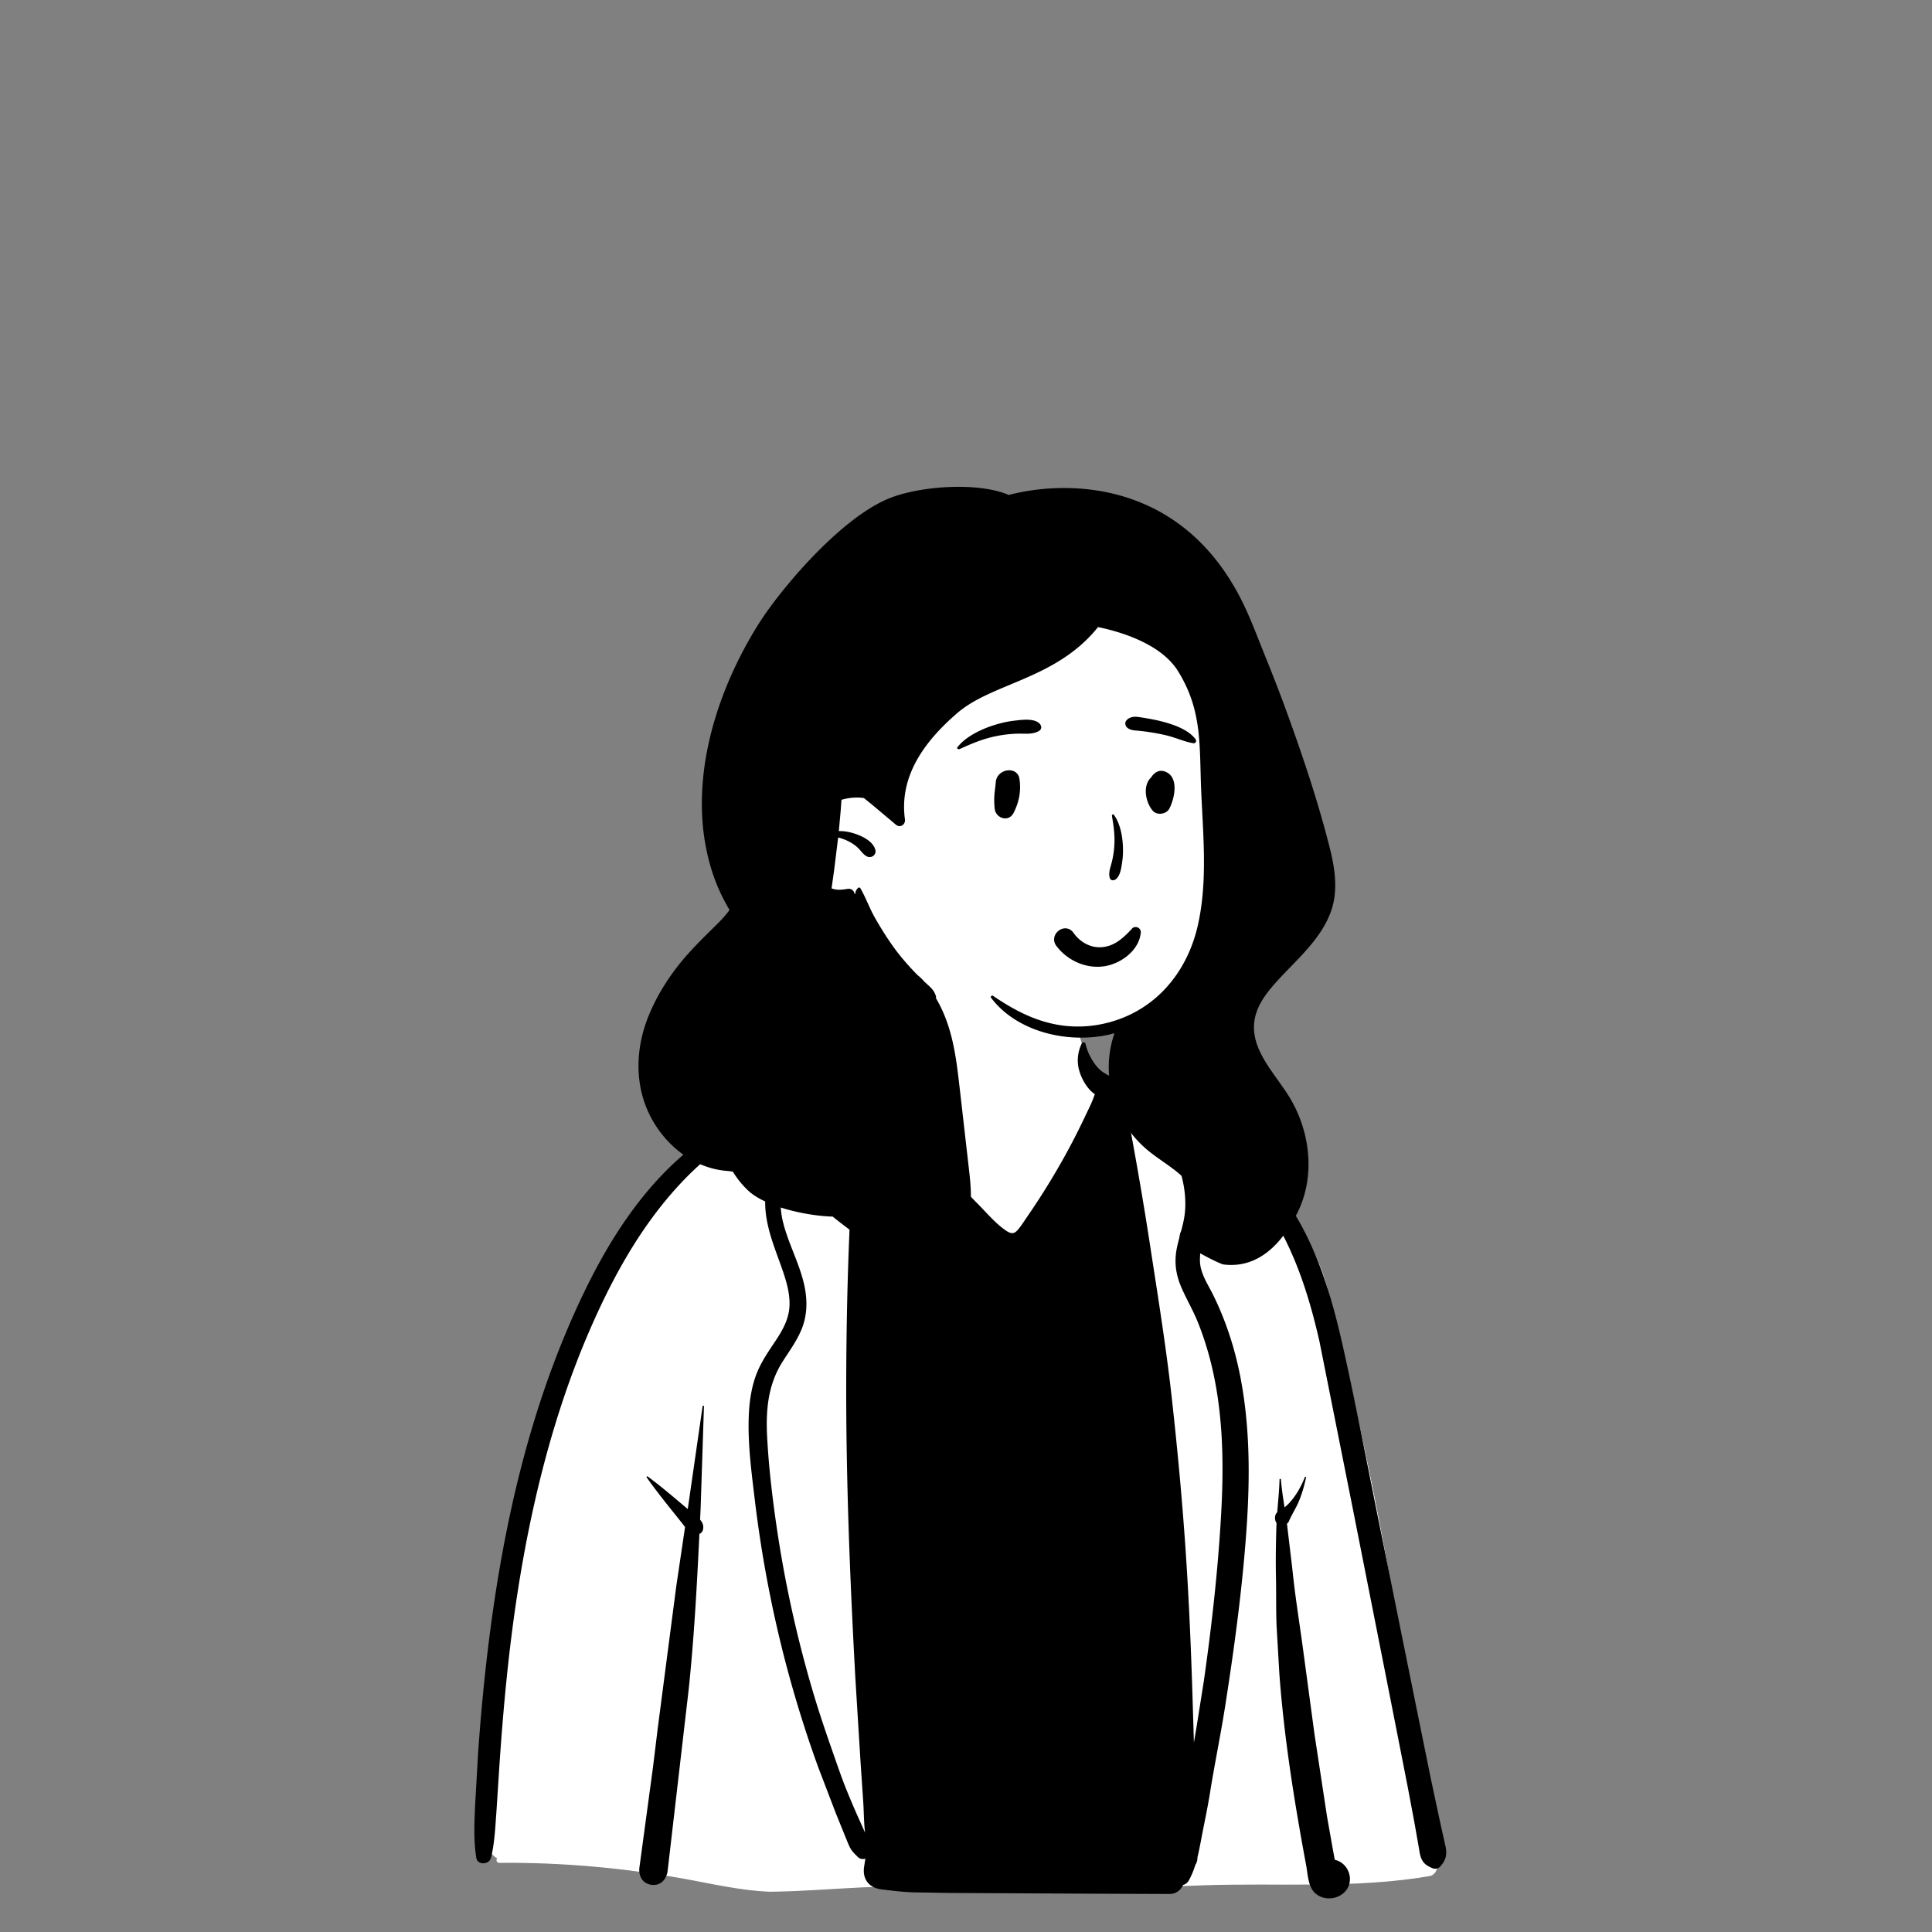 <?xml version="1.0" encoding="UTF-8"?> <svg xmlns="http://www.w3.org/2000/svg" xmlns:v="https://vecta.io/nano" width="1310" height="1310" fill="none" fill-rule="evenodd"><rect width="100%" height="100%" fill="#808080" stroke="none"/><g fill="#fff"><path d="M902.363 882.6c-11.556-54.727-52.54-97.194-107.659-118.349-10.595-5.99-20.866-31.693-35.105-36.4-2.282-.755 1.32 5.25 0 5.609-4.709 1.279-9.985 1.412-15.185-3.207-9.292-8.256-12.207-32.376-17.857-43.277-29.797-57.493-104.193-34.998-114.16 28.56-6.949 4.528-16.773 8.516-24.338 12.165-7.79 3.757-14.642 12.858-22.669 16.111-7.163 2.903-18.965.847-26.182 3.377-33.196 11.64-61.312 26.328-83.355 56.087-4.644 6.276-9.88 13.992-14.107 20.333-21.79 25.075-36.925 53.18-50.865 83.333-39 88.505-49.608 186.498-59.125 281.858.216 16.68-10.86 62.95 5.522 70.95-.979 1.01-.625 3.05 1.192 3.03 41.537-.42 82.977 3.3 123.869 10.52 19.73 3.49 39.354 8.27 59.451 9.06 41.719-.29 83.287-7.28 124.951-.67 50.086 0 110.956-1.46 166.676-3.6 52.076-2 104.431 2.52 155.862-6.33 4.071-.65 6.059-5.61 5.206-9.17-6.034-21.97-8.997-44.59-12.382-67.09.674-14.43-.532-29.49-5.872-42.93-13.951-90.72-31.841-180.858-53.868-269.97z"></path><path d="M759.599 733.793c1.32-.359-2.282-6.364 0-5.609 14.239 4.707 24.51 30.41 35.105 36.4 55.119 21.155 96.103 63.622 107.659 118.349 22.027 89.112 39.917 179.247 53.868 269.967 5.34 13.44 6.546 28.5 5.872 42.93l.531 3.56c3.175 21.32 6.134 42.72 11.851 63.54.853 3.55-1.135 8.52-5.206 9.16-50.847 8.75-102.596 4.44-154.087 6.27l-10.732.4c-53.225 1.96-110.305 3.27-157.719 3.27-41.664-6.62-83.232.37-124.951.66-20.097-.79-39.721-5.57-59.451-9.05-40.892-7.23-82.332-10.94-123.869-10.52-1.817.01-2.171-2.02-1.192-3.04-16.382-8-5.306-54.26-5.522-70.95l.86-8.59c9.319-92.64 20.435-187.415 58.265-273.265l1.133-2.441c13.63-29.229 28.531-56.495 49.732-80.892l1.297-1.941c3.971-5.928 8.63-12.743 12.81-18.392 22.043-29.759 50.159-44.447 83.355-56.087 7.217-2.53 19.019-.474 26.182-3.377 7.508-3.043 13.988-11.2 21.168-15.317v30.708l103.899 102.309 58.929-90.324 5.993-36.993c1.444-.09 2.856-.365 4.22-.735z"></path></g><path d="M885.557 1001.85c-1.099 5.34-2.639 10.67-4.687 15.72-1.973 4.88-4.946 9.25-6.993 14.07-.274.64-.724 1.14-1.266 1.51l.169 1.31h0l.156 1.31 3.164 26.51.483 4.42c1.956 18.47 5.044 36.85 7.442 55.26l7.293 54.08 8.466 55.6 4.149 23.41 1.113 5.96c11.455 2.76 14.586 18.72 2.922 24.61-5.294 2.66-12.096 2.02-16.459-2.16-4.534-4.36-4.722-12.23-5.774-18.14l-1.014-5.49c-7.585-41.28-14.169-83.03-17.247-124.89l-1.889-32.46c-.412-10.18-.215-20.37-.373-30.55l-.052-2.78c-.241-10.86-.042-21.7.241-32.56l.159-3.98c-.383-.45-.658-.98-.774-1.5l-.15-.68c-.375-1.76.049-3.81 1.399-5.07.582-7.4 1.348-14.79 1.556-22.18.017-.61.891-.59.942 0 .491 6.29 1.472 12.6 2.455 18.9 6.318-5.07 10.989-13.45 13.744-20.45.2-.51.942-.33.825.22zM736.053 707.735c1.049 4.794 3.122 9.097 5.902 13.1 1.325 1.914 2.831 3.695 4.638 5.185 1.549 1.272 3.314 2.104 4.961 3.212 2.398-.375 4.904.533 6.586 2.296l-.266-2.579c-.084-.832 1.299-.999 1.457-.192 7.283 36.718 13.926 73.459 19.676 110.443l2.52 16.332 2.372 15.333c3.937 25.55 7.746 51.09 10.614 76.826 3.821 34.346 7.034 68.779 9.382 103.269 2.356 34.73 3.805 69.48 4.838 104.27l.798 26.31 1.778-10.49 5.007-31.52c5.353-37.71 9.633-75.68 11.722-113.71 1.915-34.804 1.274-70.297-7.584-104.202-2.232-8.53-4.962-16.927-8.258-25.107-3.198-7.955-7.559-15.329-10.999-23.168-3.996-9.121-5.195-17.725-3.137-27.545 1.798-8.555 4.953-16.603 5.518-25.407 1.059-16.345-4.262-32.174-11.779-46.478-1.982-3.77-4.072-7.49-6.253-11.178-6.601-11.142-14.045-21.878-21.769-32.172-.417-.549.465-1.156.915-.707 7.043 6.957 14.743 13.798 21.08 21.396 3.079 3.695 6.085 7.464 8.932 11.334 31.237 5.218 58.077 24.666 76.425 50.348 20.821 29.144 31.353 64.221 39.146 98.764 8.666 38.391 15.976 77.129 23.76 115.712l24.184 119.75 12.08 59.45 6.418 30.05 3.448 15.39c1.198 5.8.082 9.51-3.847 13.77-1.449 1.59-3.738 1.56-5.537.72l-.562-.27-.543-.26c-2.225-1.09-3.97-2.22-5.354-4.66-1.524-2.67-1.766-5.63-2.29-8.6l-2.888-16.41-4.609-24.52-8.012-40.8-6.428-32.62-23.068-116.63-22.329-112.011-.478-2.09-.486-2.088c-7.518-31.99-18.022-62.934-37.083-90.042-14.668-20.847-35.039-39.463-59.033-48.884a152.24 152.24 0 0 1 4.862 7.441c9.724 15.878 16.825 34.727 15.16 53.635-.815 9.237-4.329 18.316-3.996 27.629.308 8.272 5.428 15.537 8.967 22.734 8.033 16.312 13.844 33.647 17.591 51.43 7.517 35.71 7.492 72.456 4.902 108.706-2.813 39.4-8.157 78.8-14.243 117.82-3.122 20.01-7.276 39.86-10.457 59.84-1.573 9.85-3.713 19.68-5.587 29.49l-.892 4.68c-.5 2.6-1.019 5.19-1.618 7.75l-.369 1.54v.27c-.017 1.89-.534 3.46-1.366 4.71-1.14 3.65-2.555 7.21-4.437 10.63-.966 1.75-2.365 2.73-3.889 3.09-1.531 3.5-5.003 6.2-9.148 6.18l-54.523-.21-95.007-.5-23.959-.4c-7.484-.21-14.66-1.11-22.061-2.04-8.36-1.05-12.888-6.97-11.639-15.31l.857-5.51c-1.665.55-3.646.3-4.986-1.01l-1.257-1.23c-1.742-1.72-3.3-3.41-4.404-5.71-1.141-2.36-2.066-4.86-3.073-7.27l-6.344-15.64-12.072-31.56a812.38 812.38 0 0 1-20.129-63.71c-10.407-38.37-17.933-77.47-22.679-116.92l-1.134-9.41-.33-2.78c-1.8-15.288-3.314-30.818-2.598-46.077.442-9.554 1.923-19.182 5.495-28.104 3.296-8.23 8.383-15.27 13.22-22.627l.553-.849.557-.87c4.23-6.682 7.596-13.667 7.764-21.782.171-8.235-2.229-16.249-4.912-23.958l-.669-1.901-.449-1.258c-5.708-15.934-12.205-31.641-10.062-48.979 3.164-25.532 18.648-46.112 38.13-61.982-17.326 3.429-34.475 10.202-49.61 18.791-17.875 10.153-33.967 23.551-47.846 38.672-26.224 28.577-44.947 62.864-60.273 98.266-16.043 37.049-27.94 75.871-36.906 115.198-9.016 39.56-15.051 79.74-19.173 120.09-2.056 20.08-3.672 40.21-5.011 60.35l-1.998 30.96c-.799 10.29-1.158 20.74-3.673 30.76-1.173 4.67-9.091 5.15-9.939 0-1.883-11.48-1.356-23.36-.831-34.99l.048-1.06 1.989-34.73c1.633-23.66 3.813-47.29 6.661-70.84 9.981-82.67 28.389-164.907 64.496-240.371 17-35.543 38.82-70.079 69.174-95.744 14.451-12.209 30.744-21.954 48.301-29.011 15.703-6.316 31.654-9.303 48.337-9.295 8.367-6.408 17.35-11.992 26.324-16.761.541-.291 1.107.408.658.858l-.691.674c1.016.066 2.064.541 3.005 1.531 3.297 3.453 6.078 7.773 8.566 12.257l11.182 14.289c6.051 7.49 12.245 14.871 18.515 22.195 10.529 12.307 21.401 24.382 32.739 35.971l1.894 1.927c5.877 5.951 11.83 13.074 18.781 17.784l.371.247c2.932 1.91 5.012 2.256 7.513-.596 2.273-2.596 4.166-5.609 6.111-8.471l.45-.658c9.932-14.422 19.139-29.376 27.473-44.772 3.798-7.006 7.412-14.114 10.84-21.301l1.023-2.159c1.865-3.961 3.888-7.847 5.427-11.926l1.049-2.862c-5.245-3.437-9.306-10.877-10.78-16.702-1.532-6.05-.758-12.259 1.972-17.792.516-1.041 2.248-.783 2.498.323zM477.316 953.591l-2.249 69.019-.374 7.84c1.689 1.88 2.68 4.06 1.889 7.04-.307 1.14-1.216 2.17-2.348 2.55l-.353 7.3c-1.606 32.82-3.49 65.58-6.931 98.32l-14.252 122.79c-.708 5.8-4.738 10.39-11.007 9.54-6.343-.86-8.915-6.37-8.083-12.13l9.174-67.77 3.139-25.79 12.604-96.6 5.977-40.28-.707-.91c-2.889-3.76-5.878-7.43-8.834-11.12-5.677-7.13-11.279-14.19-16.483-21.65-.259-.37.267-.92.641-.64 7.292 5.39 14.195 11.14 21.138 17l6.077 5.14 10.048-69.649c.076-.581.95-.624.934 0zm104.905-220.132l-13.296 12.292-1.62 1.513-1.612 1.52c-7.77 7.366-15.215 15.033-21.418 23.839-11.389 16.169-18.174 35.883-13.438 55.624 3.93 16.351 12.947 31.174 15.369 47.934 1.215 8.397.625 16.835-2.54 24.765-3.23 8.09-8.392 15.022-13.029 22.321-10.073 15.861-11.447 33.271-10.447 51.646 1.049 19.19 3.254 38.387 5.977 57.407 5.511 38.53 13.819 76.66 24.817 114 5.504 18.7 12.005 37 18.474 55.37 3.221 9.15 6.977 18.08 10.847 26.97l6.253 13.97c-.783-6.56-.783-13.29-1.166-19.81l-1.89-27.98-3.512-56.83c-3.688-67.58-6.402-135.21-6.203-202.893.1-33.845.791-67.691 2.248-101.504.683-15.922 2.006-31.83 3.201-47.73l.254-3.407c1.058-14.272 2.323-28.578 4.495-42.725-.643-1.451-1.201-2.92-1.616-4.426l-.148-.567.108.016a4.71 4.71 0 0 1-.108-1.315zm37.946-58.154c.091-.391.649-.357.749 0 2.472 8.322 1.598 17.477-.532 25.848-1.149 4.536-2.781 8.938-4.754 13.182l-.69 1.486c-1.691 3.614-3.594 7.338-6.887 9.591-1.373.94-3.829.999-5.203 0l-.7-.531c-.116-.09-.23-.182-.341-.276-1.281-1.074-1.914-3.446-1.323-5.01 1.523-4.036 4.979-6.999 7.368-10.594 2.115-3.196 3.988-6.566 5.544-10.07 3.355-7.581 4.862-15.628 6.769-23.626z" fill="#000"></path><path d="M840.783 517.899c-2.991-49.038-18.917-104.634-65.788-128.71-103.331-41.435-239.189 62.909-246.382 169.505-2.507 36.488 17.769 76.36 54.823 86.504 8.238 10.906 20.697 17.566 32.994 23.346 146.465 75.925 241.075 14.206 224.353-150.645h0z" fill="#fff"></path><path d="M874.149 487.395c-5.176-14.364-10.644-28.618-16.396-42.761-5.602-13.765-10.662-27.827-17.619-40.939-41.55-78.316-117.108-78.316-156.165-68.083-20.254-8.719-58.191-6.26-79.281 1.608-34.143 12.738-75.764 62.844-89.994 85.357-31.418 49.705-51.026 115.862-30.156 173.298 2.728 7.507 6.207 14.46 10.123 21.16-2.467 3.341-5.307 6.506-8.452 9.615-9.349 9.241-18.697 18.178-26.773 28.601-8.025 10.358-14.678 21.373-19.631 33.518-9.339 22.903-9.789 48.837 2.558 70.691 10.742 19.015 29.771 33.175 51.21 34.526a89.22 89.22 0 0 0 3.31.404c2.84 4.675 6.304 8.979 10.257 12.732 12.112 11.51 40.982 17.415 57.449 17.793l2.549 2.026c10.076 7.923 20.649 15.917 32.216 21.554 7.835 3.824 18.108 7.017 26.282 4.257 3.709 2.476 9.792 1.955 13.469-.071 6.044-3.327 10.96-9.318 13.95-15.452 7.251-14.892 5.508-31.187 3.646-47.096l-6.029-52.726c-1.57-13.741-3.211-27.711-7.393-40.947-2.162-6.859-4.994-13.45-8.655-19.646a3.23 3.23 0 0 0-.072-1.529c-1.199-3.895-3.676-5.937-6.612-8.586l-1.128-1.04c-1.467-1.672-3.038-3.225-4.718-4.541l-1.926-1.979c-5.31-5.558-10.328-11.4-14.786-17.659-4.324-6.071-8.23-12.409-11.946-18.866-3.779-6.567-6.281-13.812-10.052-20.332a1.04 1.04 0 0 0-1.602-.205c-1.168 1.207-1.917 2.547-1.775 3.958l-.584.087c-.221-2.129-2.186-3.863-4.853-3.398-3.992.694-7.274.954-10.73-.371l1.72-12.109 2.753-22.373c1.949.465 3.882 1.135 5.776 1.986 2.699 1.206 5.247 2.83 7.425 4.825 2.146 1.971 3.629 4.628 6.249 5.999 3.014 1.569 6.652-1.024 5.768-4.43-1.791-6.883-11.93-10.824-18.203-12.125-2.154-.45-4.356-.639-6.557-.591l1.302-14.388.481-6.819c4.877-1.475 10.1-1.916 15.173-1.222l4.963 3.981 15.3 12.85 1.365 1.167c2.998 2.578 6.738.024 6.233-3.626-4.119-29.911 14.218-53.704 35.688-72.135 23.765-20.411 66.973-22.788 95.236-58.142 13.016 2.647 42.079 10.509 54.072 29.603 16.79 26.757 14.597 50.731 15.875 81.083 1.278 30.375 4.529 62.059-2.375 92.009-6.367 27.617-23.608 51.212-50.356 62.06l-2.004.78c-13.832 5.211-28.926 6.686-43.475 3.942-16.104-3.043-29.55-10.406-42.947-19.464-.774-.513-1.902.544-1.318 1.316 17.659 23.383 52.344 31.196 79.858 25.023a90.92 90.92 0 0 0 3.834-.954c-6.154 17.683-4.915 37.092 3.101 54.31 4.821 10.359 12.175 19.323 21.131 26.394 9.87 7.789 22.116 14.08 28.965 25.015 6.273 10.02 4.41 21.278-6.328 27.064-2.707 1.467-3.748 6.205-1.065 8.286l3.1 2.381c6.013 4.533 22.527 13.047 25.202 13.362 23.75 2.815 39.72-14.608 49.954-35.16 12.016-24.124 8.892-53.522-4.348-76.495-10.62-18.432-31.538-36.596-23.221-59.923 2.967-8.333 9.034-15.436 14.928-21.854 6.723-7.308 13.95-14.151 20.397-21.719 6.407-7.513 12.088-15.688 15.26-25.117 4.631-13.781 2.327-28.68-1.152-42.437-7.457-29.532-17.138-58.67-27.451-87.311zM731.341 652.969c-5.931-2.424-11.224-6.467-15.093-11.633-1.345-1.795-1.694-3.692-1.412-5.426.318-1.95 1.469-3.718 3.04-4.903s3.546-1.776 5.451-1.477c1.656.26 3.304 1.168 4.608 3.051l.273.377c2.3 3.118 5.297 5.676 8.713 7.324 3.292 1.589 6.974 2.331 10.784 1.9 7.256-.821 12.257-4.753 17.573-10.092l1.981-2.075c.418-.64.999-1.052 1.644-1.268a3.53 3.53 0 0 1 2.267.033 3.6 3.6 0 0 1 1.784 1.355c.407.599.638 1.34.563 2.192-.486 5.533-3.374 10.47-7.475 14.348-4.555 4.306-10.593 7.285-16.278 8.33-6.263 1.151-12.644.326-18.423-2.036h0zm-56.138-122.676c.736-9.154 14.653-11.233 16.037-2.174 1.24 8.115-.219 15.569-3.868 22.875-3.486 6.98-12.248 3.723-12.911-2.632-.888-8.52.284-12.374.742-18.069zm105.938-4.052c1.941-2.546 4.742-4.284 8.099-3.302 10.486 3.07 7.395 17.985 3.713 25.245-2.002 3.942-8.47 4.942-11.393 1.471-4.765-5.661-7.047-16.966-.99-22.542a7.77 7.77 0 0 1 .571-.872zm-93.639-37.549l1.659-.196c5.13-.6 11.509-1.176 15.138 1.612 1.925 1.479 2.587 4.227 0 5.643-4.551 2.49-9.582 1.525-15.036 1.736-4.494.174-8.814.677-13.143 1.514-9.498 1.835-17.237 5.186-25.348 8.865-1.065.482-2.151-.438-1.643-1.111 4.682-6.201 13.757-11.295 22.846-14.4 4.852-1.657 10.16-3.032 15.527-3.663zm73.441 95.42l-.181 1.257c-.565 3.887-1.394 8.687-4.174 10.799-1.474 1.12-3.64 1.061-4.179-1.12-.95-3.837.756-7.341 1.673-11.388.755-3.336 1.233-6.608 1.465-9.954.51-7.341-.449-13.69-1.578-20.378-.148-.877.748-1.493 1.146-.986 3.672 4.67 5.659 12.346 6.171 19.639.272 3.892.246 8.064-.343 12.131zm10.517-98.003l1.265.179c13.768 1.988 31.655 5.961 38.174 15.305.249 1.322-.014 1.605-.227 1.79l-.071.061c-.176.158-.317.376-1.145.556l-.698-.12c-2.988-.542-5.352-1.287-7.641-2.061l-2.482-.845c-2.88-.975-5.785-1.915-8.863-2.609a145.37 145.37 0 0 0-20.19-3.081c-1.487-.121-2.919-.468-4.049-1.062-1.073-.565-1.892-1.346-2.266-2.384-.484-1.344-.345-2.362.699-3.574.785-.911 1.907-1.542 3.197-1.904 1.314-.37 2.81-.457 4.297-.251z" fill="#000"></path></svg> 
